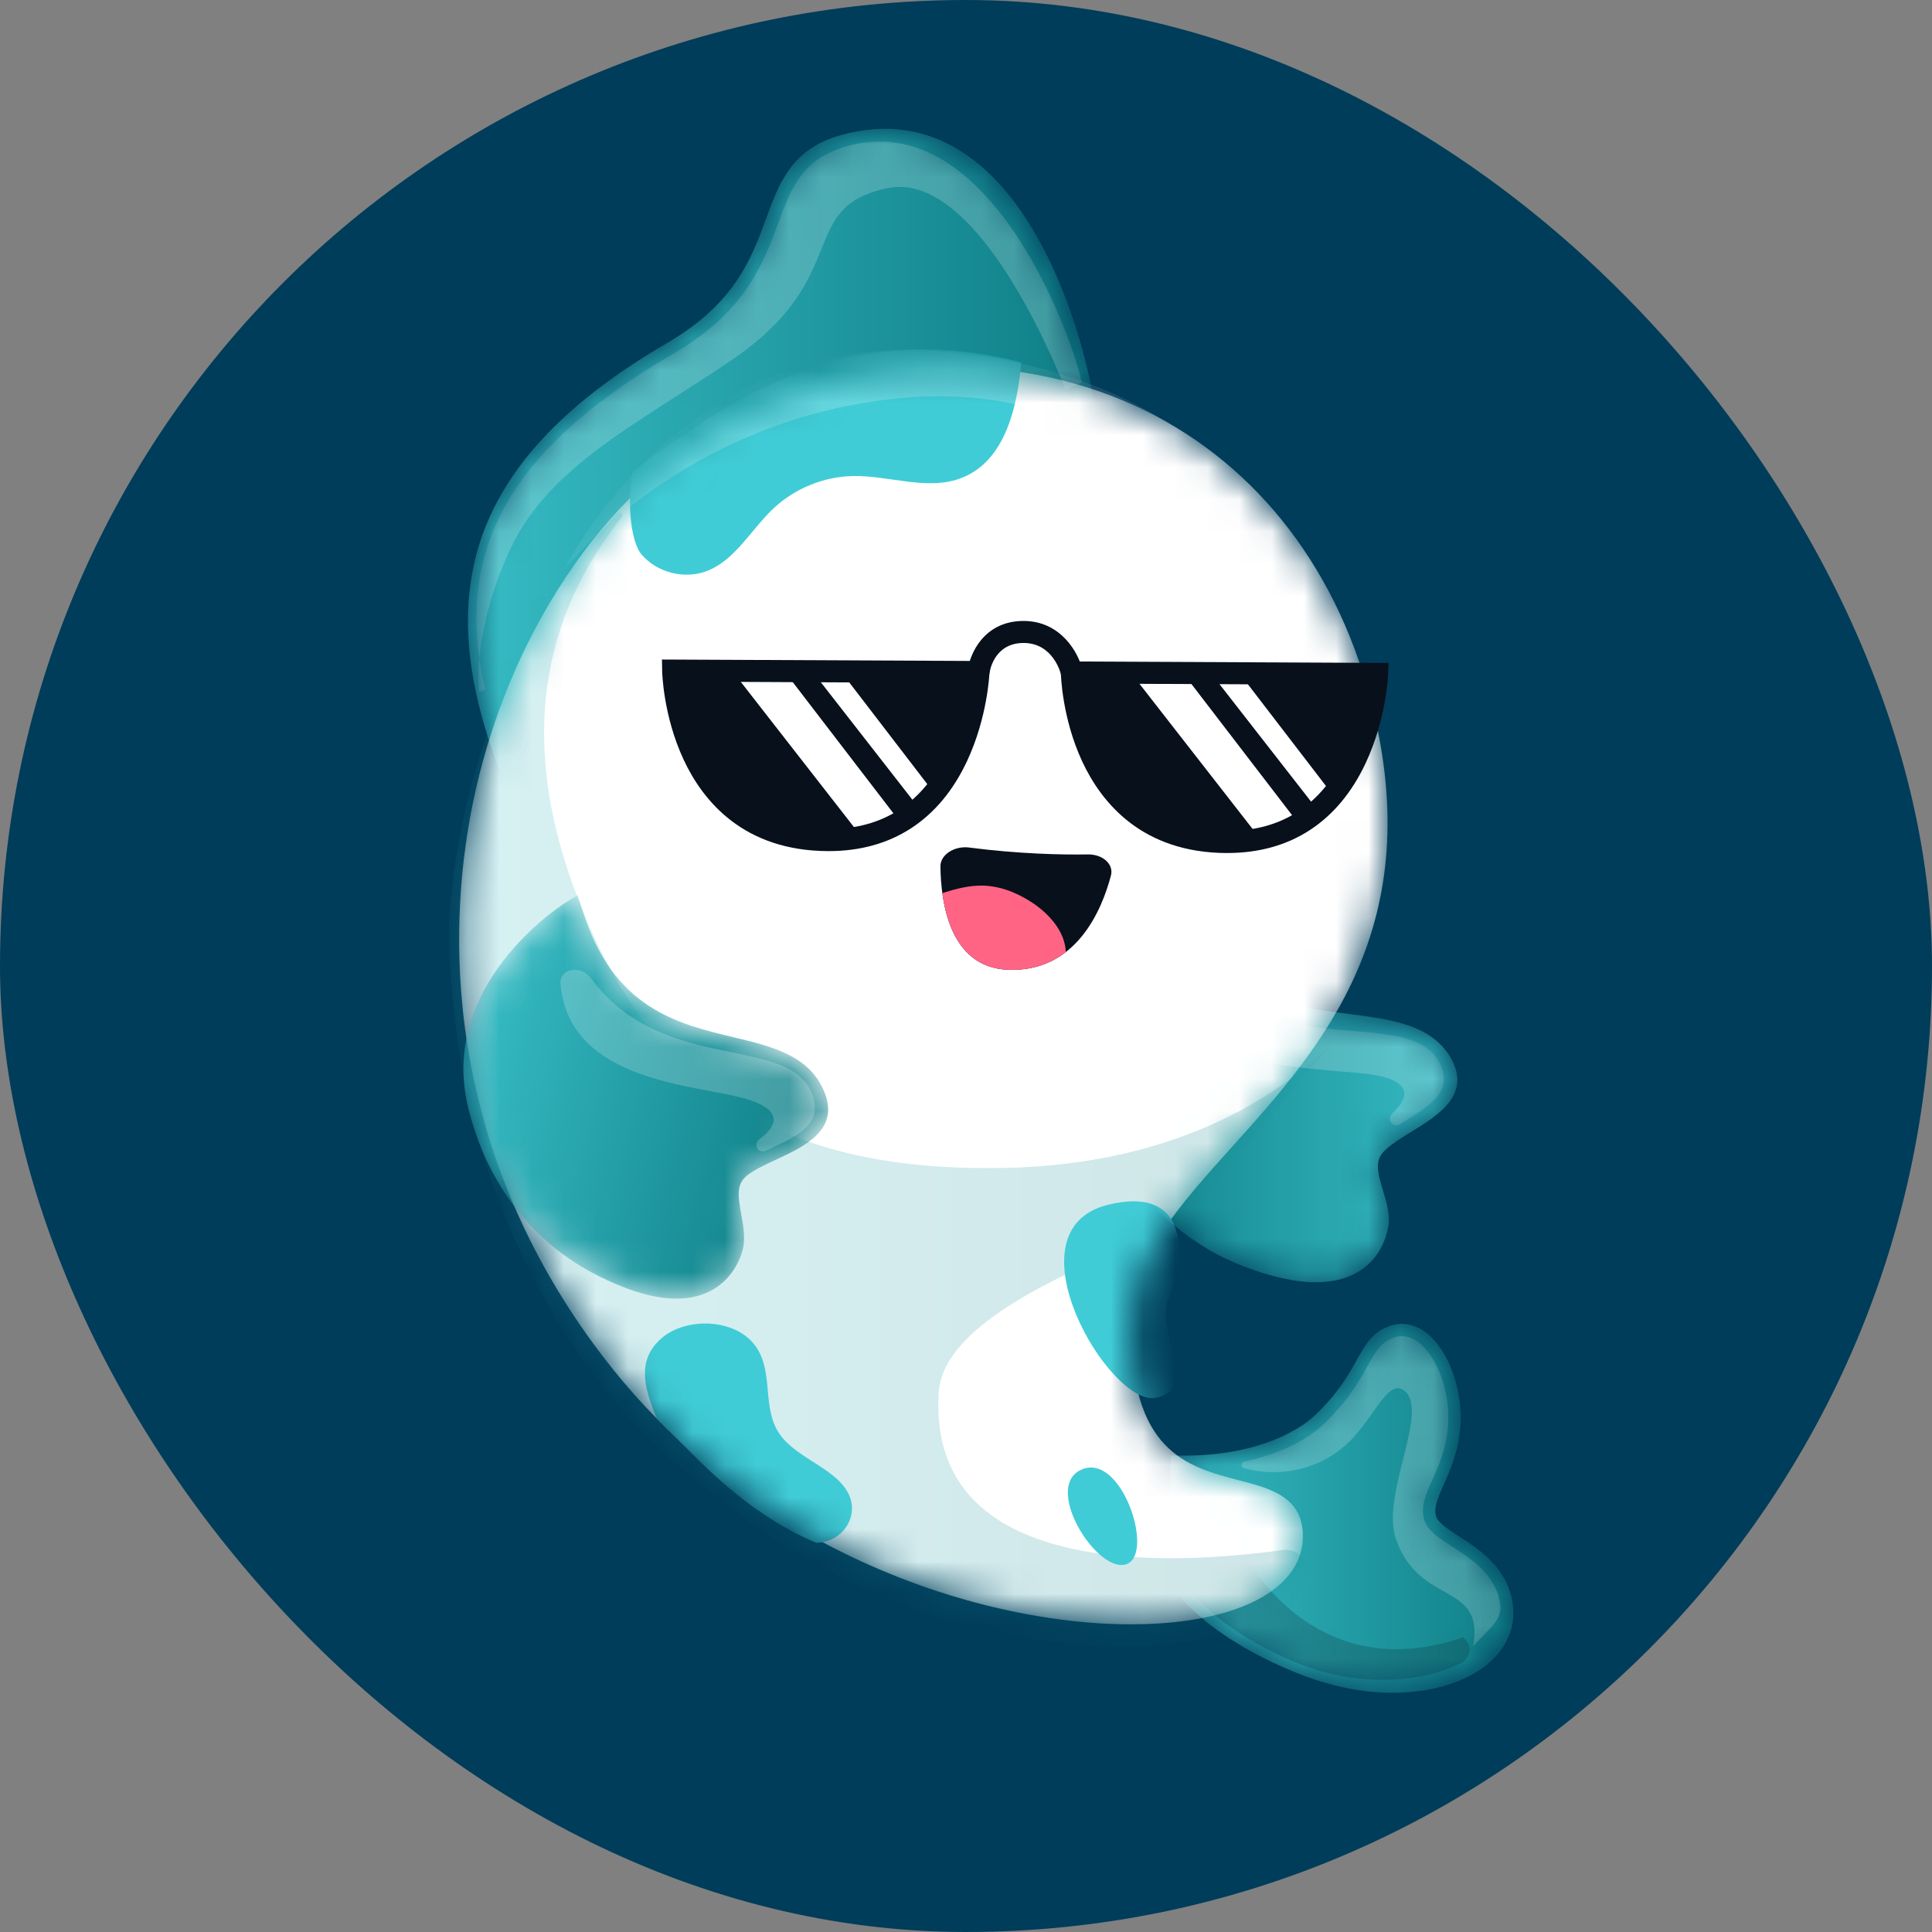 <svg width="60" height="60" viewBox="0 0 60 60" fill="none" xmlns="http://www.w3.org/2000/svg">
<rect x="0" y="0" width="60" height="60" fill="#808080" stroke="none"/>
<rect width="60" height="60" rx="30" fill="#003D5A"/>
<mask id="mask0_2268_19440" style="mask-type:alpha" maskUnits="userSpaceOnUse" x="14" y="4" width="20" height="21">
<path fill-rule="evenodd" clip-rule="evenodd" d="M15.409 23.641L15.806 24.717L16.135 23.617L16.135 23.617C16.15 23.569 17.089 20.522 19.684 17.638C23.157 13.778 27.799 12.022 33.477 12.42L33.971 12.455L33.881 11.966C33.84 11.748 32.857 6.591 29.837 4.691C28.721 3.988 27.471 3.82 26.122 4.193C24.588 4.615 24.199 5.676 23.788 6.798L23.787 6.799L23.786 6.801C23.335 8.032 22.823 9.428 20.705 10.66C17.672 12.427 15.806 14.359 14.998 16.568C14.264 18.581 14.398 20.894 15.409 23.641ZM28.466 12.261C28.882 12.194 29.312 12.137 29.753 12.094C29.313 12.132 28.884 12.188 28.466 12.261Z" fill="#4D080B"/>
</mask>
<g mask="url(#mask0_2268_19440)">
<path fill-rule="evenodd" clip-rule="evenodd" d="M15.409 23.641L15.806 24.717L16.135 23.617L16.135 23.617C16.15 23.569 17.089 20.522 19.684 17.638C23.157 13.778 27.799 12.022 33.477 12.42L33.971 12.455L33.881 11.966C33.84 11.748 32.857 6.591 29.837 4.691C28.721 3.988 27.471 3.82 26.122 4.193C24.588 4.615 24.199 5.676 23.788 6.798L23.787 6.799L23.786 6.801C23.335 8.032 22.823 9.428 20.705 10.66C17.672 12.427 15.806 14.359 14.998 16.568C14.264 18.581 14.398 20.894 15.409 23.641ZM28.466 12.261C28.882 12.194 29.312 12.137 29.753 12.094C29.313 12.132 28.884 12.188 28.466 12.261Z" fill="url(#paint0_linear_2268_19440)"/>
<path d="M20.899 10.993C25.113 8.54 23.374 5.427 26.225 4.563C30.567 3.25 33.169 10.039 33.599 11.874L33.088 12.1C33.088 12.1 30.502 5.234 27.562 5.844C24.722 6.433 26.504 8.598 22.753 11.16C19.865 13.133 17.064 14.452 15.851 17.046C14.638 19.64 14.876 21.506 14.876 21.506L15.068 21.414C14.114 17.305 15.573 14.093 20.899 10.992V10.993Z" fill="white" fill-opacity="0.2"/>
</g>
<mask id="mask1_2268_19440" style="mask-type:alpha" maskUnits="userSpaceOnUse" x="36" y="41" width="11" height="12">
<path fill-rule="evenodd" clip-rule="evenodd" d="M40.264 51.953C41.341 52.389 42.359 52.571 43.26 52.571C44.512 52.571 45.535 52.218 46.164 51.71C46.81 51.188 47.097 50.491 46.971 49.748C46.788 48.668 45.942 48.12 45.324 47.721L45.321 47.719C44.992 47.505 44.652 47.286 44.599 47.093C44.525 46.824 44.636 46.556 44.837 46.106L44.838 46.104C45.041 45.649 45.295 45.082 45.352 44.302C45.434 43.187 45.008 41.978 44.339 41.427C43.999 41.148 43.61 41.051 43.242 41.154C42.642 41.323 42.407 41.746 42.134 42.237L42.133 42.238L42.132 42.24C41.879 42.695 41.565 43.26 40.836 43.955C40.576 44.202 39.253 45.308 36.359 45.198L36.254 49.041L36.317 49.152C36.353 49.216 37.233 50.724 40.264 51.953Z" fill="#4D080B"/>
</mask>
<g mask="url(#mask1_2268_19440)">
<path fill-rule="evenodd" clip-rule="evenodd" d="M40.264 51.953C41.341 52.389 42.359 52.571 43.26 52.571C44.512 52.571 45.535 52.218 46.164 51.71C46.81 51.188 47.097 50.491 46.971 49.748C46.788 48.668 45.942 48.12 45.324 47.721L45.321 47.719C44.992 47.505 44.652 47.286 44.599 47.093C44.525 46.824 44.636 46.556 44.837 46.106L44.838 46.104C45.041 45.649 45.295 45.082 45.352 44.302C45.434 43.187 45.008 41.978 44.339 41.427C43.999 41.148 43.61 41.051 43.242 41.154C42.642 41.323 42.407 41.746 42.134 42.237L42.133 42.238L42.132 42.24C41.879 42.695 41.565 43.26 40.836 43.955C40.576 44.202 39.253 45.308 36.359 45.198L36.254 49.041L36.317 49.152C36.353 49.216 37.233 50.724 40.264 51.953Z" fill="url(#paint1_linear_2268_19440)"/>
<path d="M45.433 50.847C41.005 52.389 38.881 48.628 38.881 48.628L36.739 47.849L36.612 48.943C36.612 48.943 37.37 50.383 40.111 51.574C42.109 52.443 44.228 52.288 45.474 51.589C45.866 51.154 45.433 50.846 45.433 50.846V50.847Z" fill="#08101C" fill-opacity="0.2"/>
<path d="M45.747 51.122C45.747 51.122 45.747 51.122 45.747 51.122L46.293 50.555C46.488 50.352 46.64 50.09 46.593 49.812C46.331 48.263 44.454 48.01 44.229 47.195C44.005 46.379 44.863 45.73 44.97 44.274C45.078 42.818 44.233 41.277 43.345 41.525C42.457 41.774 42.654 42.753 41.099 44.234C40.433 44.868 39.459 45.21 38.635 45.395C38.592 45.405 38.56 45.44 38.554 45.484C38.547 45.535 38.579 45.584 38.629 45.597C40.075 45.976 41.345 45.43 42.08 44.588C42.779 43.786 43.151 42.831 43.61 43.187C44.417 43.814 42.86 46.428 43.359 47.819C44.105 49.895 46.111 49.114 45.747 51.122C45.747 51.122 45.747 51.122 45.747 51.122Z" fill="white" fill-opacity="0.2"/>
</g>
<mask id="mask2_2268_19440" style="mask-type:alpha" maskUnits="userSpaceOnUse" x="33" y="27" width="13" height="13">
<path fill-rule="evenodd" clip-rule="evenodd" d="M42.133 39.525C41.781 39.722 41.358 39.821 40.866 39.821C40.217 39.821 39.447 39.65 38.565 39.305C36.515 38.505 34.941 36.846 34.133 34.632C32.816 31.025 35.578 28.048 35.697 27.922L36.092 27.506L36.325 28.031C37.62 30.944 39.867 31.231 41.85 31.483C43.221 31.657 44.516 31.822 45.097 32.933C45.666 34.021 44.627 34.659 43.867 35.126L43.866 35.127C43.561 35.313 43.246 35.507 43.021 35.714C42.683 36.025 42.769 36.379 42.952 36.977L42.952 36.978C43.064 37.348 43.181 37.731 43.111 38.112C43.046 38.471 42.831 39.133 42.133 39.525Z" fill="#4D080B"/>
</mask>
<g mask="url(#mask2_2268_19440)">
<path fill-rule="evenodd" clip-rule="evenodd" d="M42.133 39.525C41.781 39.722 41.358 39.821 40.866 39.821C40.217 39.821 39.447 39.65 38.565 39.305C36.515 38.505 34.941 36.846 34.133 34.632C32.816 31.025 35.578 28.048 35.697 27.922L36.092 27.506L36.325 28.031C37.62 30.944 39.867 31.231 41.85 31.483C43.221 31.657 44.516 31.822 45.097 32.933C45.666 34.021 44.627 34.659 43.867 35.126L43.866 35.127C43.561 35.313 43.246 35.507 43.021 35.714C42.683 36.025 42.769 36.379 42.952 36.977L42.952 36.978C43.064 37.348 43.181 37.731 43.111 38.112C43.046 38.471 42.831 39.133 42.133 39.525Z" fill="url(#paint2_linear_2268_19440)"/>
<path d="M44.757 33.111C44.757 33.111 44.757 33.111 44.757 33.112C45.121 33.974 44.271 34.413 43.471 34.915C43.391 34.965 43.287 34.953 43.222 34.884C43.139 34.796 43.152 34.654 43.241 34.573C43.56 34.284 44.077 33.641 42.723 33.391C41.382 33.144 38.031 33.383 36.752 31.419C36.34 30.786 37.33 30.484 37.943 30.922C40.408 32.686 44.013 31.346 44.758 33.109C44.758 33.11 44.758 33.11 44.757 33.111Z" fill="white" fill-opacity="0.2"/>
</g>
<mask id="mask3_2268_19440" style="mask-type:alpha" maskUnits="userSpaceOnUse" x="14" y="11" width="30" height="40">
<path fill-rule="evenodd" clip-rule="evenodd" d="M29.125 49.422C31.186 50.098 33.289 50.446 35.128 50.446V50.445C36.33 50.445 37.419 50.297 38.311 49.995C39.693 49.527 40.457 48.719 40.463 47.718C40.471 46.488 39.456 46.225 38.474 45.97C36.874 45.554 35.062 45.083 35.13 41.024C35.163 39.06 36.607 37.456 38.278 35.599C41.02 32.551 44.433 28.757 42.55 21.671C41.423 17.433 38.806 14.201 35.178 12.569C31.38 10.862 26.778 11.026 22.868 13.01C19.04 14.951 15.94 19.367 14.774 24.53C14.127 27.393 14.09 30.421 14.665 33.283C15.309 36.484 16.684 39.471 18.753 42.165C22.024 46.423 26.199 48.461 29.125 49.422Z" fill="#4D080B"/>
</mask>
<g mask="url(#mask3_2268_19440)">
<path fill-rule="evenodd" clip-rule="evenodd" d="M29.125 49.422C31.186 50.098 33.289 50.446 35.128 50.446V50.445C36.33 50.445 37.419 50.297 38.311 49.995C39.693 49.527 40.457 48.719 40.463 47.718C40.471 46.488 39.456 46.225 38.474 45.97C36.874 45.554 35.062 45.083 35.13 41.024C35.163 39.06 36.607 37.456 38.278 35.599C41.02 32.551 44.433 28.757 42.55 21.671C41.423 17.433 38.806 14.201 35.178 12.569C31.38 10.862 26.778 11.026 22.868 13.01C19.04 14.951 15.94 19.367 14.774 24.53C14.127 27.393 14.09 30.421 14.665 33.283C15.309 36.484 16.684 39.471 18.753 42.165C22.024 46.423 26.199 48.461 29.125 49.422Z" fill="white"/>
<path opacity="0.2" d="M13.945 28.561C14.288 23.571 16.34 18.955 19.171 15.941C19.262 15.856 19.383 15.962 19.307 16.06C17.804 17.984 15.708 21.559 17.741 27.338C20.099 34.037 24.476 36.399 31.177 36.271C36.626 36.167 39.794 33.955 41.34 32.425L37.647 36.837C37.486 37.03 37.221 37.842 36.984 37.94C34.7 38.885 29.321 40.73 29.154 43.227C28.766 49.017 36.326 48.623 39.813 48.14C40.023 48.111 40.237 48.171 40.395 48.306C40.591 48.473 40.674 48.729 40.612 48.972L40.496 49.427C40.477 49.501 40.456 49.573 40.413 49.637C39.427 51.102 30.599 53.146 22.142 46.408C20.009 44.709 19.057 43.489 18.602 42.9C16.635 40.352 13.945 35.583 13.945 28.561Z" fill="url(#paint3_linear_2268_19440)"/>
<path d="M26.389 46.476C26.59 46.982 26.339 47.573 25.825 47.806C25.68 47.872 25.518 47.906 25.352 47.913C24.089 47.387 22.904 46.537 21.696 45.348C21.22 44.88 20.396 44.05 20.396 44.05C20 43.1 19.767 42.245 20.535 41.568C21.302 40.892 22.842 40.939 23.461 41.801C24.048 42.616 23.642 43.722 24.216 44.543C24.763 45.324 26.046 45.618 26.389 46.476Z" fill="#40CCD6"/>
<path d="M33.546 45.659C32.408 46.232 34.081 48.884 34.981 48.578C35.882 48.272 34.818 45.018 33.546 45.659Z" fill="#40CCD6"/>
<path d="M34.417 37.413C36.988 36.786 36.814 39.116 36.316 40.258C35.819 41.4 37.319 43.126 35.893 43.41C34.467 43.695 31.203 38.197 34.417 37.413Z" fill="#40CCD6"/>
<path d="M24.02 15.791C23.314 16.454 22.824 17.42 21.914 17.747C21.231 17.993 20.407 17.777 19.93 17.227C19.555 16.795 19.489 15.487 19.64 14.632C22.673 12.444 26.178 9.843 31.718 11.25C31.587 12.704 31.196 14.308 29.882 14.835C28.823 15.26 27.637 14.764 26.497 14.784C25.586 14.799 24.686 15.166 24.021 15.79L24.02 15.791Z" fill="#40CCD6"/>
<path d="M40.293 17.621C40.293 17.621 35.139 11.781 28.185 12.344C21.231 12.906 17.509 17.708 17.509 17.708C17.509 17.708 21.129 10.221 29.205 10.912C38.145 11.678 40.293 17.621 40.293 17.621Z" fill="white" fill-opacity="0.2"/>
</g>
<mask id="mask4_2268_19440" style="mask-type:alpha" maskUnits="userSpaceOnUse" x="14" y="27" width="12" height="14">
<path fill-rule="evenodd" clip-rule="evenodd" d="M18.394 39.526C19.029 39.862 19.609 40.094 20.134 40.22L20.135 40.219C20.828 40.384 21.422 40.365 21.914 40.161C22.653 39.853 22.943 39.22 23.049 38.87C23.163 38.502 23.091 38.108 23.022 37.726L23.022 37.725C22.91 37.109 22.865 36.747 23.236 36.478C23.483 36.3 23.818 36.144 24.143 35.994L24.145 35.993C24.954 35.617 26.059 35.104 25.62 33.959C25.17 32.785 24.007 32.506 22.776 32.211L22.775 32.211C21.023 31.791 19.039 31.314 18.09 28.272L17.94 27.792L17.518 28.061C17.359 28.163 13.633 30.597 14.532 34.368C15.079 36.66 16.451 38.493 18.394 39.526Z" fill="#4D080B"/>
</mask>
<g mask="url(#mask4_2268_19440)">
<path fill-rule="evenodd" clip-rule="evenodd" d="M18.394 39.526C19.029 39.862 19.609 40.094 20.134 40.22L20.135 40.219C20.828 40.384 21.422 40.365 21.914 40.161C22.653 39.853 22.943 39.22 23.049 38.87C23.163 38.502 23.091 38.108 23.022 37.726L23.022 37.725C22.91 37.109 22.865 36.747 23.236 36.478C23.483 36.3 23.818 36.144 24.143 35.994L24.145 35.993C24.954 35.617 26.059 35.104 25.62 33.959C25.17 32.785 24.007 32.506 22.776 32.211L22.775 32.211C21.023 31.791 19.039 31.314 18.09 28.272L17.94 27.792L17.518 28.061C17.359 28.163 13.633 30.597 14.532 34.368C15.079 36.66 16.451 38.493 18.394 39.526Z" fill="url(#paint4_linear_2268_19440)"/>
<path d="M25.263 34.098C25.263 34.098 25.263 34.098 25.263 34.098C25.524 34.996 24.63 35.334 23.776 35.74C23.691 35.78 23.589 35.756 23.533 35.68C23.46 35.583 23.49 35.444 23.588 35.373C23.938 35.124 24.525 34.546 23.209 34.14C21.715 33.679 17.68 33.652 17.408 30.567C17.363 30.055 18.048 29.966 18.351 30.38C20.605 33.452 24.663 32.042 25.262 34.098C25.262 34.098 25.262 34.098 25.263 34.098Z" fill="white" fill-opacity="0.2"/>
</g>
<path d="M30.105 26.321C29.639 26.26 29.203 26.545 29.206 26.903C29.218 28.012 29.486 30.041 31.299 30.117C33.416 30.206 34.22 28.261 34.502 27.188C34.592 26.842 34.251 26.528 33.785 26.535C32.979 26.548 31.663 26.522 30.105 26.322V26.321Z" fill="#08101C"/>
<path d="M29.265 27.735C29.681 27.604 30.111 27.489 30.552 27.504C31.041 27.521 31.489 27.696 31.87 27.917C32.554 28.312 33.08 28.921 33.099 29.566C32.642 29.919 32.055 30.148 31.299 30.116C29.885 30.057 29.41 28.807 29.265 27.735H29.265Z" fill="#FF6485"/>
<path d="M42.77 20.929L33.287 20.884C33.287 20.884 33.378 26.126 38.094 26.148C42.559 26.169 42.77 20.929 42.77 20.929Z" fill="#08101C"/>
<path d="M40.333 25.588C39.986 25.791 39.588 25.949 39.135 26.045L35.12 20.893L36.738 20.9L40.334 25.587L40.333 25.588Z" fill="white"/>
<path d="M38.492 20.909L41.391 24.686C41.25 24.854 41.096 25.015 40.925 25.163L37.605 20.904L38.492 20.908V20.909Z" fill="white"/>
<path d="M30.388 20.871L20.905 20.826C20.905 20.826 20.997 26.068 25.713 26.091C30.178 26.111 30.388 20.872 30.388 20.872V20.871Z" fill="#08101C"/>
<path d="M27.952 25.53C27.605 25.733 27.207 25.891 26.754 25.986L22.739 20.834L24.357 20.842L27.953 25.529L27.952 25.53Z" fill="white"/>
<path d="M26.112 20.851L29.01 24.628C28.87 24.796 28.715 24.957 28.545 25.105L25.225 20.846L26.112 20.85V20.851Z" fill="white"/>
<path d="M38.12 26.491C40.075 26.491 41.559 25.524 42.415 23.692C43.048 22.338 43.108 20.999 43.11 20.943L43.124 20.588L32.94 20.541L32.946 20.891C32.947 20.948 32.977 22.291 33.612 23.654C34.213 24.942 35.477 26.48 38.092 26.492C38.102 26.492 38.111 26.492 38.12 26.492V26.491ZM42.395 21.27C42.336 21.733 42.183 22.583 41.789 23.419C41.042 25.003 39.809 25.806 38.12 25.806C38.112 25.806 38.103 25.806 38.095 25.806C34.407 25.789 33.762 22.36 33.65 21.229L42.395 21.269V21.27Z" fill="#08101C"/>
<path d="M25.739 26.432C27.694 26.432 29.178 25.465 30.034 23.633C30.667 22.279 30.727 20.94 30.729 20.884L30.743 20.529L20.558 20.482L20.564 20.832C20.565 20.889 20.596 22.231 21.232 23.595C21.833 24.883 23.097 26.421 25.712 26.432C25.721 26.432 25.73 26.432 25.74 26.432H25.739ZM30.013 21.211C29.955 21.674 29.802 22.524 29.408 23.36C28.661 24.944 27.427 25.747 25.739 25.747C25.73 25.747 25.722 25.747 25.714 25.747C22.026 25.73 21.381 22.3 21.269 21.169L30.012 21.21L30.013 21.211Z" fill="#08101C"/>
<path d="M33.286 21.227C33.312 21.227 33.337 21.224 33.363 21.219C33.547 21.176 33.661 20.992 33.619 20.808C33.495 20.275 32.946 19.272 31.762 19.284C30.557 19.299 30.116 20.301 30.05 20.83C30.027 21.017 30.16 21.188 30.347 21.212C30.534 21.235 30.704 21.102 30.728 20.914C30.74 20.82 30.88 19.98 31.771 19.968C31.777 19.968 31.782 19.968 31.788 19.968C32.715 19.968 32.945 20.922 32.955 20.962C32.991 21.121 33.132 21.228 33.286 21.228V21.227Z" fill="#08101C"/>
<defs>
<linearGradient id="paint0_linear_2268_19440" x1="14.326" y1="17.595" x2="33.351" y2="17.595" gradientUnits="userSpaceOnUse">
<stop stop-color="#37BCC5"/>
<stop offset="1" stop-color="#108088"/>
</linearGradient>
<linearGradient id="paint1_linear_2268_19440" x1="36.14" y1="48.633" x2="46.657" y2="48.633" gradientUnits="userSpaceOnUse">
<stop stop-color="#37BCC5"/>
<stop offset="1" stop-color="#108088"/>
</linearGradient>
<linearGradient id="paint2_linear_2268_19440" x1="45.383" y1="35.588" x2="34.144" y2="35.588" gradientUnits="userSpaceOnUse">
<stop stop-color="#37BCC5"/>
<stop offset="1" stop-color="#108088"/>
</linearGradient>
<linearGradient id="paint3_linear_2268_19440" x1="13.654" y1="39.013" x2="40.466" y2="39.013" gradientUnits="userSpaceOnUse">
<stop stop-color="#37BCC5"/>
<stop offset="1" stop-color="#108088"/>
</linearGradient>
<linearGradient id="paint4_linear_2268_19440" x1="13.798" y1="34.614" x2="24.721" y2="37.202" gradientUnits="userSpaceOnUse">
<stop stop-color="#37BCC5"/>
<stop offset="1" stop-color="#108088"/>
</linearGradient>
</defs>
</svg>

